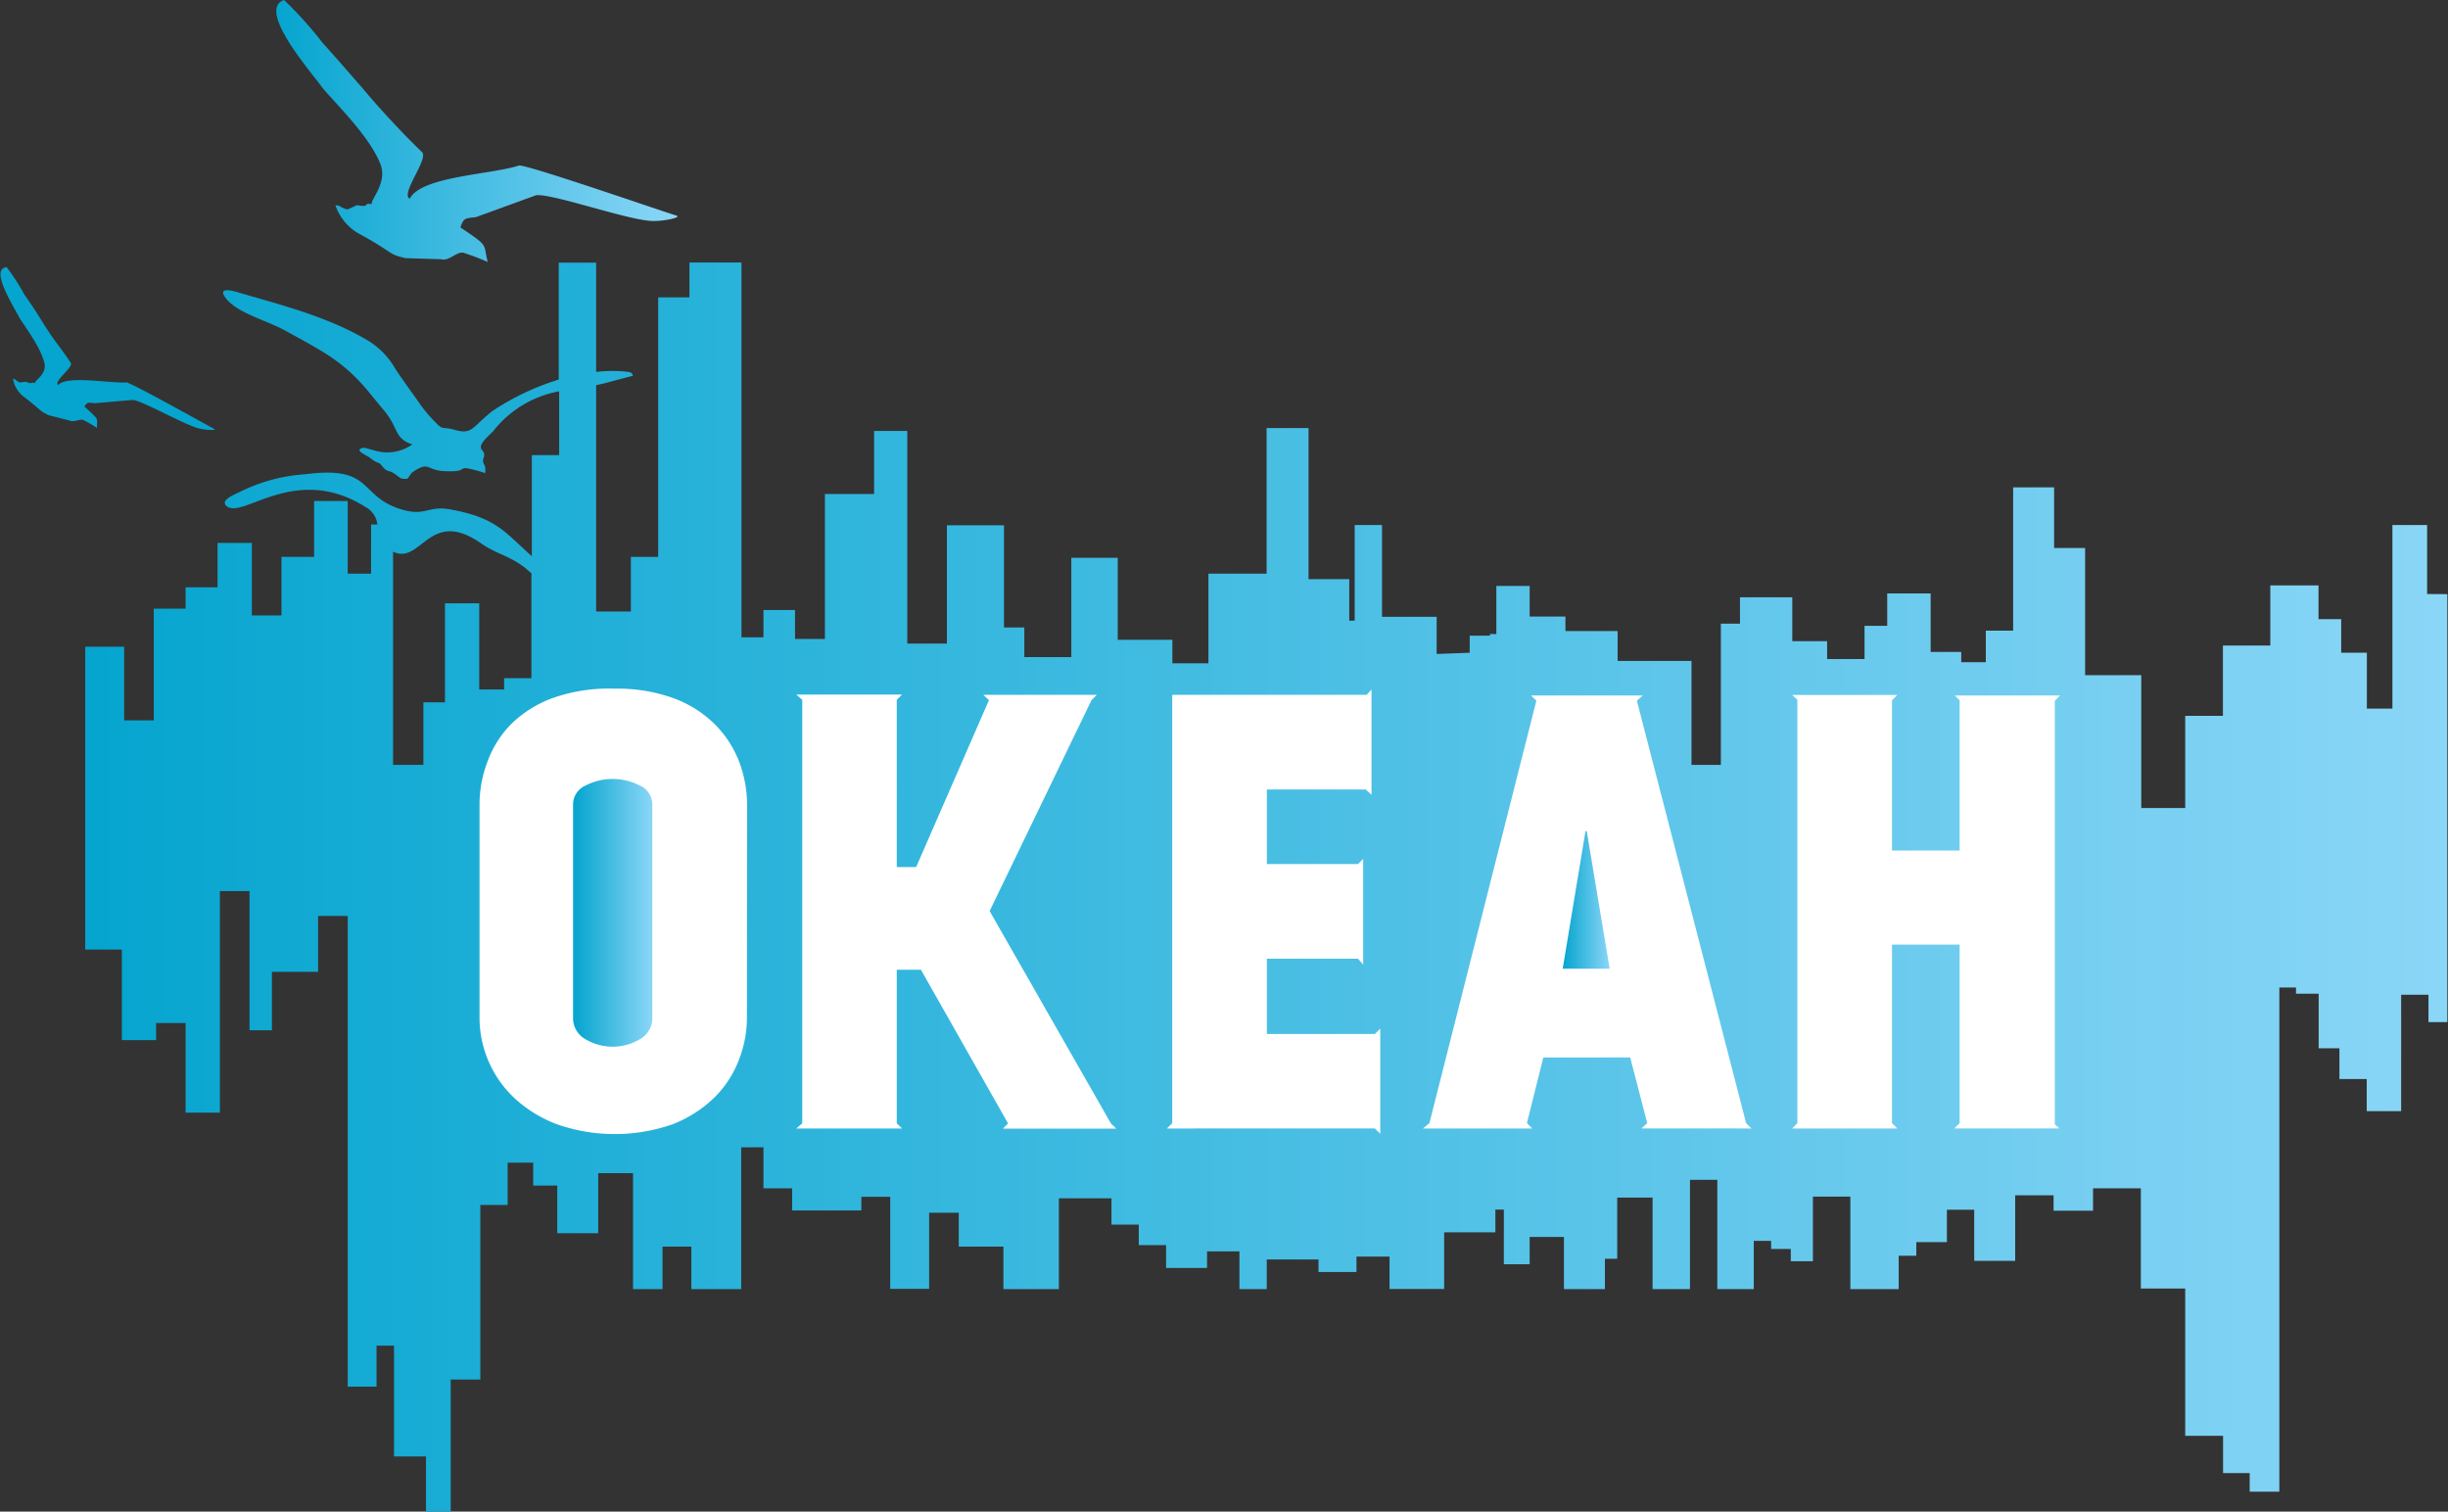 <svg xmlns="http://www.w3.org/2000/svg" xmlns:xlink="http://www.w3.org/1999/xlink" viewBox="0 0 179.24 110.67">
  <rect x="0" y="0" width="179.24" height="110.67" fill="#333333" stroke="none"/>
  <defs>
      <linearGradient id="a" x1="20.23" y1="9.57" x2="49.56" y2="9.57" gradientUnits="userSpaceOnUse">
      <stop offset="0" stop-color="#05a5cf"/>
      <stop offset="1" stop-color="#8ad6f7"/>
    </linearGradient>
      <linearGradient id="b" y1="25.49" x2="15.72" y2="25.49" gradientUnits="userSpaceOnUse">
          <stop offset="0" stop-color="#05a5cf"/>
          <stop offset="1" stop-color="#05a5cf"/>
      </linearGradient>
      <linearGradient id="c" x1="42" y1="66.83" x2="47.76" y2="66.83" xlink:href="#a"/>
      <linearGradient id="d" x1="114.42" y1="65.89" x2="117.86" y2="65.89" xlink:href="#a"/>
      <linearGradient id="e" x1="6.24" y1="64.95" x2="179.24" y2="64.95" xlink:href="#a"/>
  </defs>
  <g>
      <polygon
              points="34.25 83.62 151.58 83.62 151.58 50.04 126.67 50.04 126.58 56.58 123.21 56.62 123 50.04 39.5 50.04 34.25 54.08 34.25 83.62"
              fill="#fff"/>
      <g>
          <path d="M27.85,12c.55,1.4-.76,2.64-.62,2.94-.79-.09,0,.27-1.09.08l-.68.31c-.48-.07-.56-.34-.9-.29a3.84,3.84,0,0,0,1.6,2c2.87,1.56,2.12,1.52,3.53,1.86l2.61.08c.64.17,1.2-.69,1.74-.44a17.82,17.82,0,0,1,1.67.64c-.36-1.4.15-1.08-2-2.53.24-.68.31-.67,1.13-.75l4.42-1.61c1.3-.11,7,1.94,8.64,1.89.82,0,2.1-.28,1.59-.41S38.49,12,38,12.12c-2.07.67-7.16.78-8,2.43-.7-.35,1.38-2.9.91-3.4a63.46,63.46,0,0,1-4.44-4.78c-1-1.13-1.79-2.07-2.84-3.22A28.61,28.61,0,0,0,20.8,0c-2,.7,1.84,5.11,2.77,6.37C24.2,7.22,27,9.84,27.85,12Z"
                fill="url(#a)"/>
          <path d="M3.26,26.62c.16.8-.76,1.26-.71,1.44-.46-.15,0,.13-.66-.11L1.45,28c-.28-.1-.29-.25-.5-.27A2.09,2.09,0,0,0,1.68,29C3.2,30.16,2.76,30,3.56,30.4l1.54.39c.36.17.79-.2,1.08,0a9.38,9.38,0,0,1,.92.54c0-.76.22-.53-.92-1.57.22-.32.26-.3.76-.24l2.81-.24c.78.11,3.93,1.92,4.91,2.11.5.1,1.28.14,1,0S9.58,28,9.26,28c-1.31.07-4.34-.54-5,.19-.38-.27,1.15-1.31.92-1.63-1-1.49-1-1.28-2.08-3-.44-.72-.83-1.31-1.32-2a16,16,0,0,0-1.29-2c-1.27.1.51,2.88.91,3.66C1.64,23.67,3,25.4,3.26,26.62Z"
                fill="url(#b)"/>
          <path d="M46.86,57.52a4.32,4.32,0,0,0-4,0,1.51,1.51,0,0,0-.9,1.42V74.47a1.76,1.76,0,0,0,.9,1.61,3.9,3.9,0,0,0,4,0,1.76,1.76,0,0,0,.9-1.61V58.94A1.51,1.51,0,0,0,46.86,57.52Z"
                fill="url(#c)"/>
          <polygon points="116.09 60.85 114.42 70.92 117.86 70.92 116.18 60.85 116.09 60.85" fill="url(#d)"/>
          <path d="M177.71,43.49l0-5.05h-2.54V51.88h-1.87V47.79h-1.88V45.33h-1.66V42.86h-3.53v4.4h-3.47v5.15H160v6.75h-3.22V49.43h-4.11V40.12H150.4V35.68h-3V46.17h-2v2.31h-1.8v-.75h-2.24V43.45h-3.18v2.37h-1.66v2.43h-2.74V46.94h-2.55V43.73h-3.83v1.93H126V56h-2.15V48.39h-5.41V46.2h-3.82V45.14H112V42.9h-2.44v3.52h-.47v.12h-1.48v1.25l-2.42.09V45.16h-4V38.44h-2v7h-.4V42.4H95.81V31.34H92.74V42H88.48v6.56H85.84V46.84h-4v-6h-3.4v7.27H75V45.94H73.51V38.46H69.33v8.66h-2.9V31.55H64v4.62H60.4V46.78H58.21V44.66H55.9v2H54.29V19.22H50.48v2.55H48.19v19h-2v4H43.65V28.2c.26-.06.53-.11.8-.19l1.89-.5c-.07-.19-.07-.22-.32-.28a10.13,10.13,0,0,0-2.37,0v-8H40.91v8.56a18.58,18.58,0,0,0-4.85,2.3c-1.49,1.16-1.45,1.76-2.77,1.38-1-.29-.77.13-1.52-.67a10,10,0,0,1-1-1.19c-.62-.89-1.23-1.71-1.82-2.6a5.78,5.78,0,0,0-2.22-2.2c-2.84-1.65-6.2-2.5-9.39-3.43-.94-.27-1.36-.15-.64.65,1,1,2.84,1.43,4.23,2.2,2.71,1.5,4.3,2.24,6.26,4.7l1,1.21c1,1.24.67,1.95,2,2.4a3.2,3.2,0,0,1-2.9.4c-.33-.06-.68-.26-.92-.07s.49.47.71.64c.7.55.6.23.88.59.41.52.44.27.89.56s.43.46,1,.38c.18-.22.19-.37.47-.55,1.11-.71.91-.08,2.14,0,1.6.08,1.14-.19,1.65-.22a8.24,8.24,0,0,1,1.41.37c.08-.68-.16-.59-.15-.92,0-.17.1-.26.08-.46s-.1-.21-.21-.39c-.21-.37.64-1.05.86-1.29a7.94,7.94,0,0,1,4.84-2.93v4.67h-2v7.4c-2-1.76-2.56-2.81-6-3.43-1.7-.3-1.78.61-3.78-.07-2.9-1-1.89-3.14-6.79-2.5A12.55,12.55,0,0,0,17.59,36c-.36.18-1.43.59-1.05,1,1.1,1.19,5-3.19,10.24.13a1.65,1.65,0,0,1,.85,1.27h-.46V42H25.46V36.68H23v4.09H20.61v4.29H18.44V39.75H15.93V43H13.59v1.56H11.26v8.18H9.09V47.35H6.24V69.52H8.92v6.63h2.51V74.9h2.16v6.56H16.1V65.24h2.17V75.43h1.64V71.15h3.38V67.06h2.17v34.46h2.11v-3h1.28v8.11h2.34v4.07H33V101h2.17V88.22h2l0-3.1h1.87V86.8h1.76v3.49h3v-4.4h2.55v8.49h2.16V91.27h2.11v3.11h3.65V84H55.9v3H58v1.62h5.07v-1h2.11v6.74h2.85V88.79h2.17v2.48h3.27v3.11h4.06V87.73h3.85v1.93h2v1.5h2v1.67h3V91.62h2.37v2.76h2V92.21h3.79v.92h2.78V92h2.42v2.37h4V90.22h3.75V88.56h.62v4H112v-2h2.51v3.82h3V92.16h.9V87.68H121v6.7h2.74c0-3.12,0-4.91,0-8h2v8h2.67V90.85h1.27v.59h1.44v.9h1.62V87.61h2.74v6.77h3.54V91.94h1.29v-1h2.24V88.57h2v3.74h3v-4.8h2.81v1.13h2.89V87h3.5v7.34H160v10.78h2.77v2.73h1.95v1.36h2.17V72.3h1.22v.45h1.66v4h1.52V79h2v2.35h2.52V72.83h2v2h1.38V43.5Zm-145.13.68v7.25H31V56H28.78V40.39c2.07,1,2.65-3.26,6.44-.61,1.19.82,2.07.89,3.22,1.79l.47.4v7.68h-2v.83H35.09V44.17Zm22.11,30.3a8.52,8.52,0,0,1-.61,3.18,7.74,7.74,0,0,1-1.8,2.73,9.19,9.19,0,0,1-3,1.92,12.82,12.82,0,0,1-8.53,0,9.49,9.49,0,0,1-3.1-1.92,8.08,8.08,0,0,1-2.54-5.91V58.94a8.81,8.81,0,0,1,.58-3.17A7.62,7.62,0,0,1,37.44,53a8.5,8.5,0,0,1,3.07-1.91A12.4,12.4,0,0,1,45,50.42a12,12,0,0,1,4.35.71,8.41,8.41,0,0,1,3,1.91,7.83,7.83,0,0,1,1.77,2.73,9,9,0,0,1,.58,3.17Zm18.74,8.16.38-.38h0L67.43,71H65.66V82.24l.39.38H58.3l.44-.38v-31l-.44-.39h7.75l-.39.39V63.48h1.42l5.33-12.22h0L72,50.87h8.31l-.39.39L72.46,66.7l8.88,15.55.39.38Zm27.63.38-.39-.39H85.44l.39-.39V50.87h14.24l.35-.39v7.71L100,57.8H92.76v5.46h6.67l.38-.38v7.74l-.38-.43H92.76V75.7h7.91l.39-.39Zm19.12-.39.43-.39-1.25-4.81H113l-1.2,4.81.39.39h-8l.47-.39,7.83-30.93-.39-.38h8.18l-.43.38,8,30.93.39.39Zm30.61,0h-7.7l.39-.39V69.16h-4.95V82.23l.39.39h-7.7l.38-.39v-31l-.38-.35h7.7l-.39.39v11h4.95v-11l-.35-.35h7.7l-.38.39h0v31Z"
                fill="url(#e)"/>
      </g>
  </g>
</svg>
